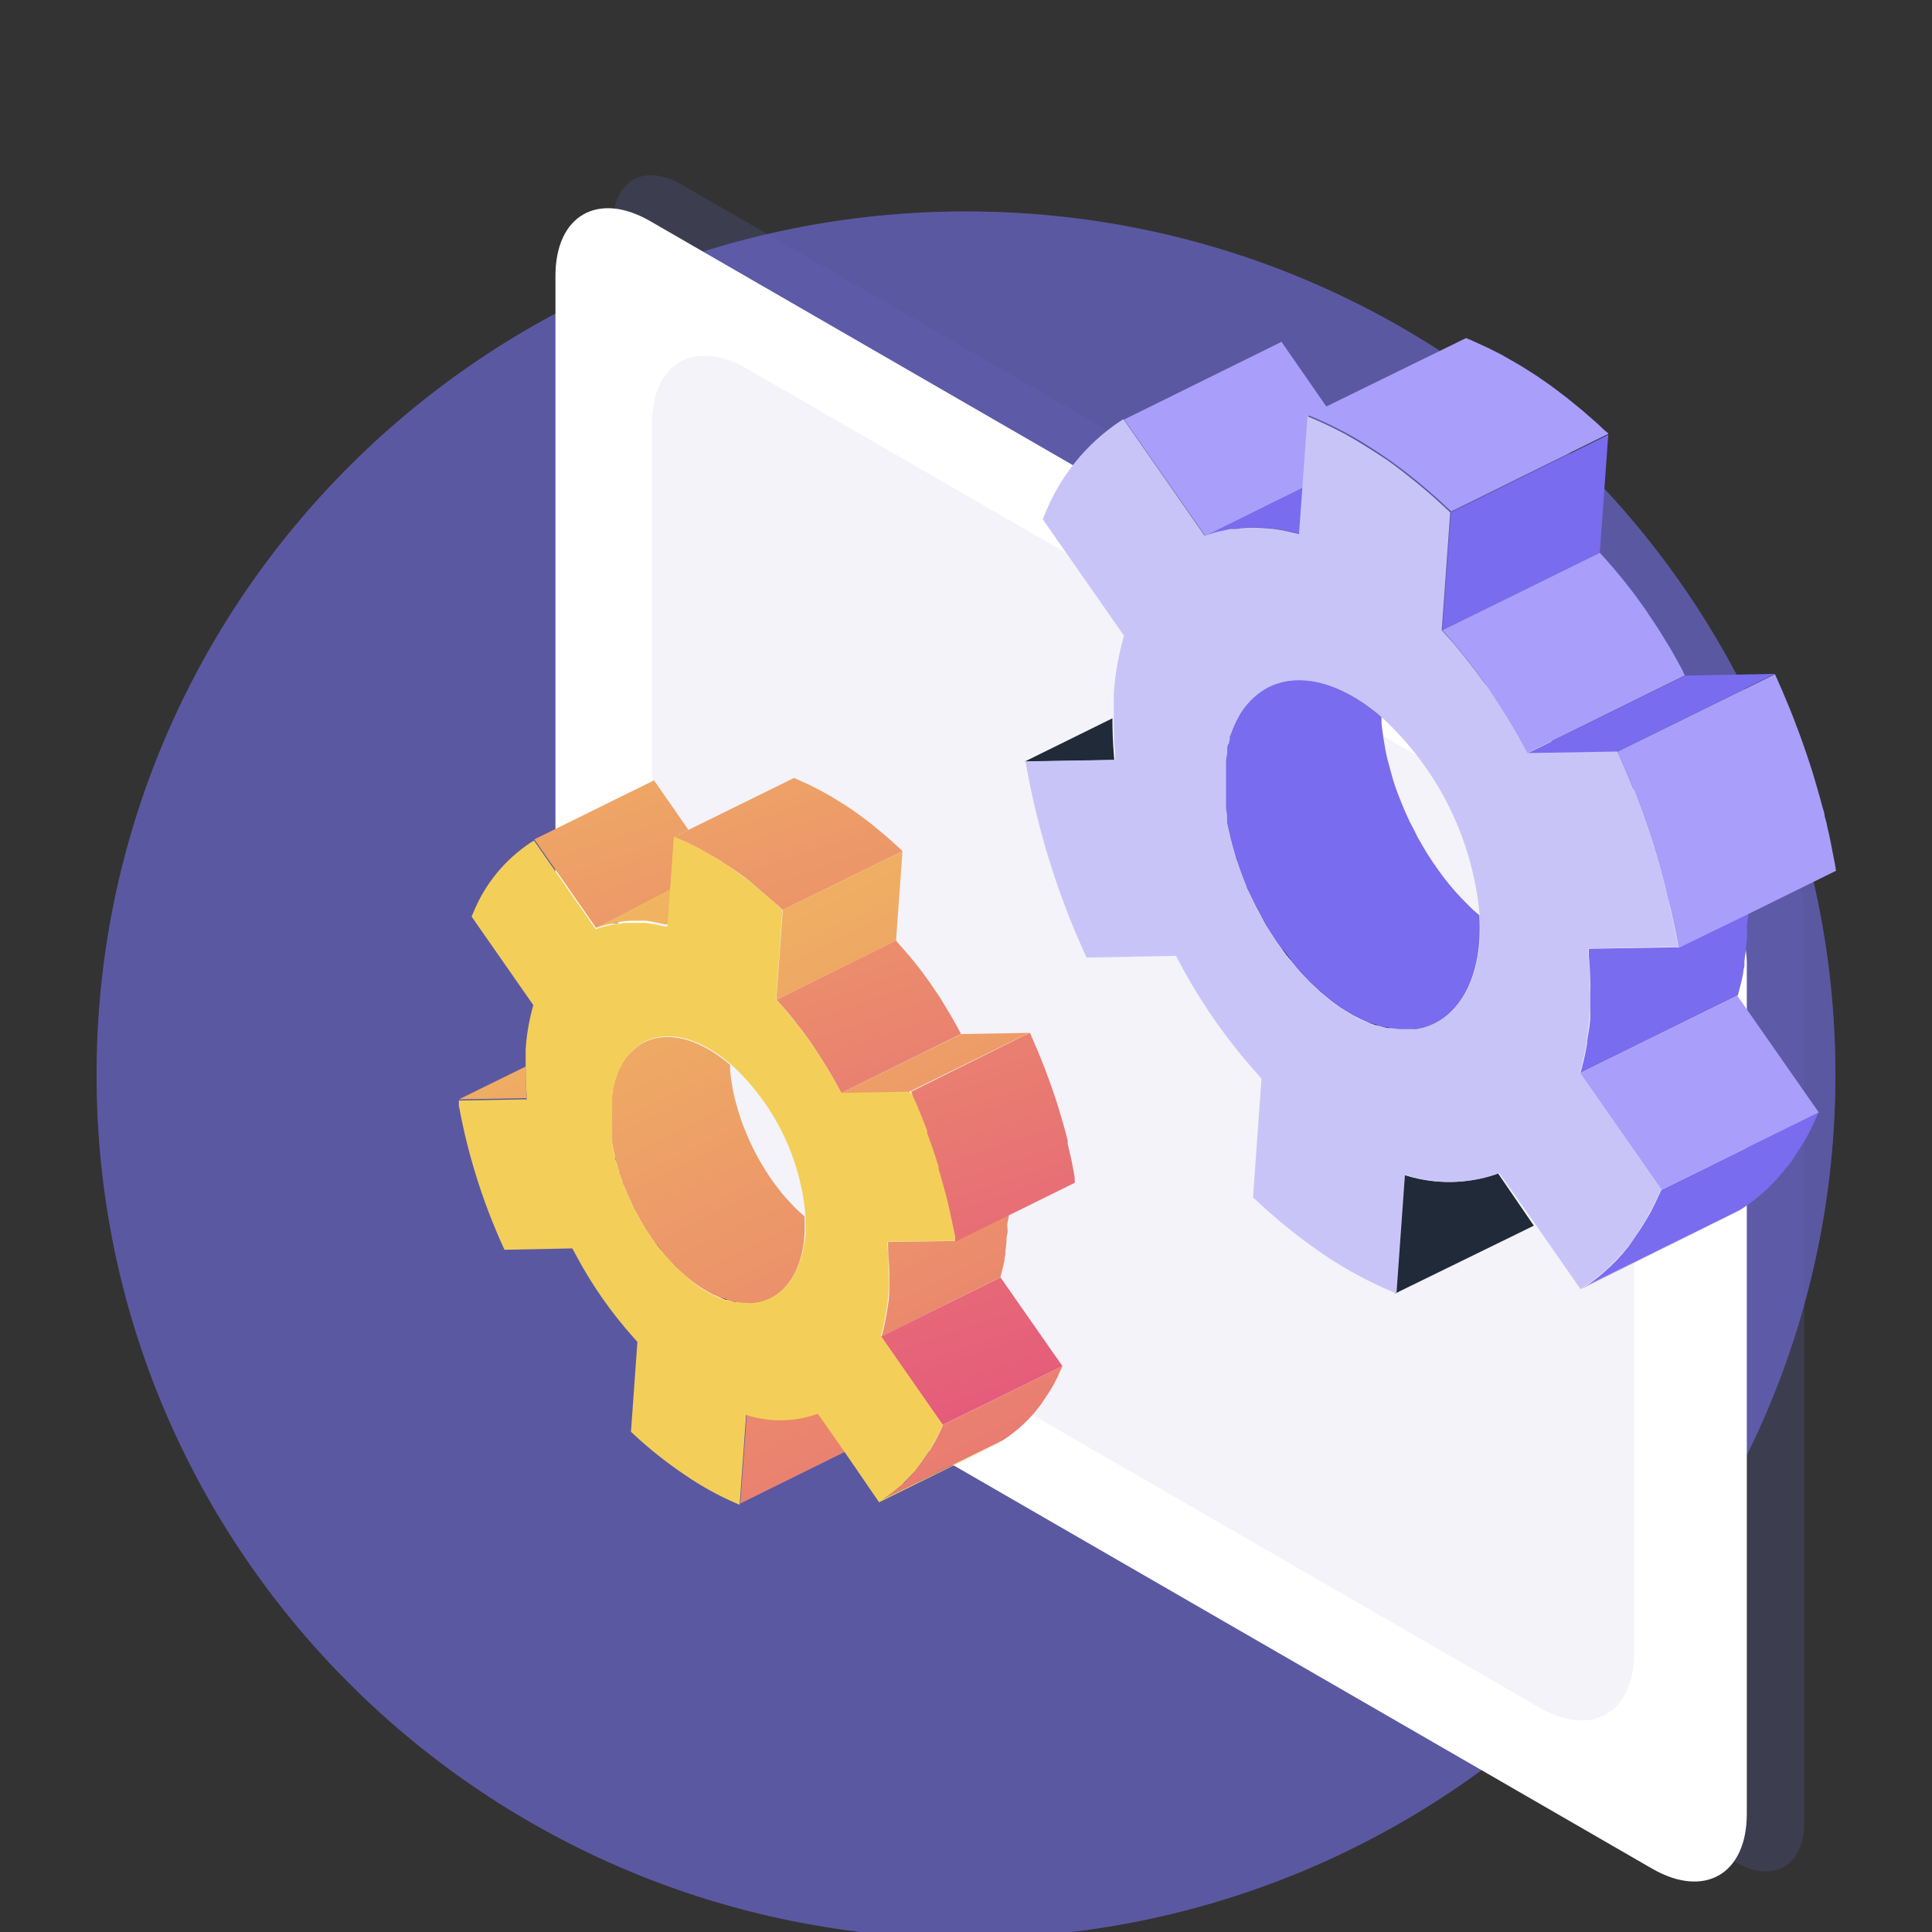 <svg width="80" height="80" viewBox="0 0 80 80" fill="none" xmlns="http://www.w3.org/2000/svg">
<rect x="0" y="0" width="80" height="80" fill="#333333" stroke="none"/>
<g clip-path="url(#clip0_16_2449)">
<path opacity="0.54" d="M40 80.259C59.882 80.259 76 64.253 76 44.508C76 24.763 59.882 8.756 40 8.756C20.118 8.756 4 24.763 4 44.508C4 64.253 20.118 80.259 40 80.259Z" fill="#6763C1"/>
<path opacity="0.54" d="M40 80.259C59.882 80.259 76 64.253 76 44.508C76 24.763 59.882 8.756 40 8.756C20.118 8.756 4 24.763 4 44.508C4 64.253 20.118 80.259 40 80.259Z" fill="#6763C1"/>
<g style="mix-blend-mode:multiply" opacity="0.21">
<rect width="56.965" height="44.267" rx="3.297" transform="matrix(0.866 0.5 -2.20305e-08 1 25.378 6)" fill="#6763C1"/>
</g>
<rect width="56.965" height="44.267" rx="4.533" transform="matrix(0.866 0.5 -2.20305e-08 1 23 6.891)" fill="white"/>
<rect width="46.958" height="36.49" rx="4.533" transform="matrix(0.866 0.5 -2.20305e-08 1 27 13)" fill="#F3F3F9"/>
<path d="M46.119 31.211C46.077 30.712 46.063 30.221 46.063 29.743L42.432 31.534L46.14 31.471L46.119 31.211Z" fill="#212A38"/>
<path d="M62.024 48.576L61.862 48.639C60.712 49.021 59.472 49.043 58.309 48.702L58.119 48.646L57.768 53.562L63.512 50.753L62.024 48.576Z" fill="#212A38"/>
<path d="M61.258 38.942C61.276 38.593 61.276 38.244 61.258 37.896L60.998 37.678L60.507 37.187C60.31 36.976 60.17 36.814 60.029 36.646C59.889 36.477 59.706 36.239 59.566 36.042C59.426 35.845 59.285 35.635 59.152 35.431C59.018 35.227 58.92 35.045 58.808 34.855C58.695 34.666 58.653 34.574 58.583 34.427C58.513 34.279 58.485 34.251 58.443 34.16L58.379 34.034C58.295 33.858 58.211 33.675 58.133 33.493C58.056 33.31 57.93 32.994 57.853 32.791C57.775 32.587 57.691 32.327 57.628 32.089C57.565 31.85 57.487 31.59 57.438 31.386C57.389 31.183 57.34 30.916 57.305 30.684C57.27 30.452 57.228 30.186 57.207 29.982C57.207 29.869 57.207 29.771 57.207 29.673C56.962 29.458 56.704 29.258 56.434 29.076C54.953 28.079 53.555 27.91 52.509 28.444C52.347 28.529 52.194 28.63 52.053 28.746C51.859 28.903 51.685 29.082 51.533 29.28C51.441 29.399 51.358 29.526 51.287 29.659C51.209 29.794 51.141 29.935 51.083 30.08C51.074 30.107 51.063 30.133 51.048 30.157C50.992 30.305 50.943 30.452 50.901 30.607C50.859 30.761 50.803 31.007 50.767 31.183C50.732 31.358 50.704 31.632 50.69 31.843C50.676 32.053 50.69 32.264 50.69 32.475C50.69 32.685 50.69 32.959 50.69 33.177C50.69 33.395 50.739 33.626 50.775 33.844C50.81 34.062 50.866 34.336 50.915 34.546C50.964 34.783 51.025 35.017 51.097 35.248C51.175 35.515 51.245 35.733 51.322 35.951C51.399 36.168 51.498 36.421 51.589 36.653C51.68 36.885 51.779 37.081 51.87 37.264C51.884 37.305 51.903 37.345 51.926 37.383C51.968 37.481 52.017 37.566 52.066 37.657L52.291 38.078C52.404 38.275 52.516 38.465 52.635 38.654C52.755 38.844 52.909 39.068 53.05 39.265C53.19 39.462 53.337 39.644 53.485 39.827C53.632 40.009 53.794 40.199 53.941 40.36C54.089 40.522 54.285 40.712 54.433 40.852C54.58 40.992 54.798 41.182 54.96 41.315C55.121 41.449 55.339 41.603 55.514 41.73L56.034 42.046C56.245 42.158 56.413 42.235 56.575 42.306C56.739 42.378 56.908 42.439 57.08 42.488C57.284 42.544 57.431 42.579 57.579 42.607C57.732 42.633 57.887 42.647 58.042 42.65C58.208 42.662 58.375 42.662 58.541 42.65C58.684 42.631 58.824 42.6 58.962 42.558C59.114 42.512 59.262 42.453 59.404 42.383C60.43 41.863 61.132 40.683 61.258 38.942Z" fill="#796CEE"/>
<path d="M53.956 20.201L54.166 17.237L54.939 16.858L53.064 14.155L46.548 17.371L49.911 22.195L53.956 20.201Z" fill="#A99EFA"/>
<path d="M49.911 22.195L50.073 22.139C50.281 22.065 50.494 22.009 50.712 21.97C50.883 21.931 51.056 21.903 51.231 21.886C51.406 21.859 51.581 21.843 51.758 21.837C52.046 21.833 52.335 21.847 52.622 21.879H52.699C53.009 21.918 53.316 21.976 53.619 22.054L53.815 22.103L53.956 20.186L49.911 22.195Z" fill="#796CEE"/>
<path d="M68.793 49.271L68.709 49.447C68.487 49.956 68.222 50.444 67.916 50.907C67.761 51.139 67.607 51.364 67.438 51.61C67.126 52.004 66.779 52.368 66.399 52.698C66.127 52.937 65.836 53.153 65.528 53.344L72.045 50.107C72.351 49.914 72.642 49.698 72.915 49.461L73.063 49.334C73.326 49.094 73.572 48.836 73.8 48.562L73.933 48.394C74.011 48.309 74.081 48.225 74.151 48.134C74.221 48.042 74.334 47.839 74.432 47.691C74.53 47.544 74.594 47.453 74.671 47.326L74.755 47.193C74.895 46.94 75.029 46.673 75.155 46.399C75.155 46.343 75.204 46.294 75.226 46.238L75.31 46.055L68.793 49.271Z" fill="#796CEE"/>
<path d="M71.939 41.231L65.423 44.44L68.793 49.271L75.31 46.062L71.939 41.231Z" fill="#A99EFA"/>
<path d="M51.161 35.466C51.161 35.557 51.217 35.649 51.252 35.74L51.322 35.951C51.243 35.735 51.173 35.518 51.112 35.298C51.125 35.355 51.141 35.411 51.161 35.466Z" fill="#212A38"/>
<path d="M51.617 36.702C51.617 36.779 51.681 36.857 51.716 36.927C51.751 36.997 51.814 37.145 51.87 37.25C51.781 37.067 51.697 36.885 51.617 36.702Z" fill="#212A38"/>
<path d="M50.929 34.609C50.929 34.708 50.972 34.806 51 34.904C51.028 35.003 51.049 35.094 51.077 35.192C51.028 35.031 50.979 34.806 50.929 34.609Z" fill="#212A38"/>
<path d="M53.991 40.403L54.103 40.515L54.335 40.747L54.433 40.838L53.991 40.403Z" fill="#212A38"/>
<path d="M51.344 36.014L51.449 36.288C51.484 36.393 51.526 36.492 51.568 36.59C51.498 36.421 51.414 36.204 51.344 36.014Z" fill="#212A38"/>
<path d="M50.866 30.67C50.866 30.67 50.866 30.733 50.866 30.768C50.866 30.803 50.824 30.937 50.809 31.028C50.795 31.119 50.809 31.119 50.809 31.169C50.788 30.993 50.824 30.824 50.866 30.67Z" fill="#212A38"/>
<path d="M51.512 29.273C51.422 29.39 51.342 29.514 51.273 29.645C51.343 29.515 51.423 29.39 51.512 29.273Z" fill="#212A38"/>
<path d="M51.035 30.151L50.999 30.228C50.999 30.319 50.936 30.41 50.908 30.502V30.593C50.942 30.443 50.984 30.296 51.035 30.151Z" fill="#212A38"/>
<path d="M51.246 29.687L51.119 29.947C51.099 29.985 51.082 30.025 51.07 30.066C51.122 29.937 51.181 29.81 51.246 29.687Z" fill="#212A38"/>
<path d="M50.698 33.184V33.437L50.74 33.725C50.736 33.762 50.736 33.8 50.74 33.837C50.74 33.619 50.712 33.402 50.698 33.184Z" fill="#212A38"/>
<path d="M50.803 34.02C50.803 34.118 50.845 34.216 50.859 34.314C50.873 34.413 50.894 34.469 50.915 34.546C50.866 34.328 50.824 34.111 50.789 33.9C50.796 33.956 50.796 33.956 50.803 34.02Z" fill="#212A38"/>
<path d="M50.747 31.225C50.747 31.372 50.712 31.456 50.705 31.548C50.698 31.639 50.705 31.723 50.705 31.808C50.691 31.618 50.719 31.414 50.747 31.225Z" fill="#212A38"/>
<path d="M50.663 32.075C50.663 32.159 50.663 32.25 50.663 32.342V32.461C50.663 32.25 50.663 32.032 50.663 31.829C50.67 31.906 50.663 31.99 50.663 32.075Z" fill="#212A38"/>
<path d="M50.655 32.552C50.655 32.552 50.655 32.608 50.655 32.643C50.655 32.678 50.655 32.819 50.655 32.91V33.191C50.676 32.945 50.662 32.728 50.655 32.552Z" fill="#212A38"/>
<path d="M58.555 42.621H58.632L58.948 42.558C58.819 42.587 58.687 42.609 58.555 42.621Z" fill="#212A38"/>
<path d="M53.085 39.251L53.288 39.525L53.485 39.778C53.337 39.63 53.19 39.448 53.085 39.251Z" fill="#212A38"/>
<path d="M57.642 42.6L57.944 42.636H58.042C57.908 42.635 57.775 42.623 57.642 42.6Z" fill="#212A38"/>
<path d="M54.489 40.887L54.573 40.965L54.798 41.161L54.967 41.301C54.798 41.168 54.637 41.035 54.489 40.887Z" fill="#212A38"/>
<path d="M53.513 39.855L53.661 40.03L53.879 40.276L53.942 40.346C53.787 40.185 53.654 40.023 53.513 39.855Z" fill="#212A38"/>
<path d="M57.137 42.495L57.446 42.565H57.579L57.137 42.495Z" fill="#212A38"/>
<path d="M52.86 38.984L53.05 39.251C52.91 39.054 52.769 38.851 52.636 38.647L52.86 38.984Z" fill="#212A38"/>
<path d="M55.016 41.351L55.24 41.519L55.465 41.681L55.016 41.351Z" fill="#212A38"/>
<path d="M56.077 42.053C56.189 42.109 56.259 42.151 56.329 42.179L56.547 42.285C56.414 42.221 56.245 42.144 56.077 42.053Z" fill="#212A38"/>
<path d="M55.683 41.821L55.901 41.955L56.034 42.032L55.514 41.716L55.683 41.821Z" fill="#212A38"/>
<path d="M52.291 38.064C52.425 38.296 52.53 38.472 52.636 38.64C52.516 38.45 52.383 38.261 52.291 38.064Z" fill="#212A38"/>
<path d="M51.948 37.418C51.983 37.496 52.025 37.566 52.067 37.643C52.018 37.552 51.969 37.468 51.948 37.418Z" fill="#212A38"/>
<path d="M56.596 42.312L56.736 42.369L56.961 42.446H57.059C56.902 42.411 56.747 42.366 56.596 42.312Z" fill="#212A38"/>
<path d="M51.02 21.907H51.231C51.056 21.924 50.883 21.952 50.711 21.991C50.812 21.956 50.916 21.928 51.02 21.907Z" fill="#212A38"/>
<path d="M65.528 53.316C65.836 53.125 66.127 52.909 66.399 52.67L66.546 52.544L66.701 52.382C66.849 52.242 66.996 52.087 67.136 51.933C67.277 51.778 67.242 51.827 67.284 51.771C67.34 51.712 67.391 51.648 67.438 51.582C67.607 51.364 67.761 51.139 67.916 50.879L68.155 50.507L68.239 50.339C68.414 50.042 68.571 49.734 68.709 49.419L68.794 49.243L65.423 44.412L65.479 44.202C65.563 43.879 65.641 43.541 65.697 43.19C65.7 43.16 65.7 43.129 65.697 43.099C65.753 42.741 65.802 42.397 65.83 42.004C65.858 41.61 65.865 41.238 65.83 40.845V40.747C65.83 40.353 65.83 39.946 65.767 39.532V39.272L69.489 39.209L69.44 38.949C69.362 38.507 69.257 38.057 69.159 37.601C69.124 37.446 69.096 37.285 69.06 37.13L69.018 36.976C68.871 36.379 68.702 35.775 68.506 35.136C68.309 34.497 68.105 33.914 67.881 33.303C67.861 33.263 67.845 33.22 67.832 33.177C67.6 32.559 67.347 31.955 67.08 31.351L66.961 31.084L63.246 31.155L63.106 30.895C62.909 30.516 62.691 30.151 62.481 29.792L62.291 29.49L62.081 29.16C61.933 28.936 61.793 28.704 61.645 28.493L61.575 28.388L61.512 28.339C61.287 28.023 61.055 27.707 60.81 27.405L60.746 27.321C60.465 26.97 60.185 26.618 59.89 26.309L59.7 26.099L60.051 21.218L59.862 21.043C59.431 20.636 58.996 20.256 58.556 19.905L58.45 19.821C58.015 19.47 57.565 19.119 57.123 18.845L57.039 18.789C56.617 18.515 56.203 18.255 55.782 18.023L55.698 17.974C55.241 17.729 54.785 17.511 54.335 17.321L54.139 17.237L53.928 20.2L53.788 22.117L53.591 22.068C53.288 21.99 52.981 21.931 52.671 21.893H52.594C52.309 21.861 52.023 21.847 51.737 21.851C51.558 21.856 51.38 21.872 51.203 21.9H50.993C50.889 21.914 50.785 21.935 50.684 21.963C50.467 22.002 50.253 22.058 50.045 22.131L49.883 22.188L46.52 17.356L46.372 17.448C44.964 18.39 43.876 19.74 43.255 21.317L43.177 21.499L46.541 26.323L46.485 26.534C46.291 27.253 46.168 27.989 46.12 28.732C46.12 29.062 46.12 29.399 46.12 29.736C46.12 30.214 46.12 30.705 46.176 31.204V31.464L42.468 31.527L42.51 31.787C42.985 34.406 43.778 36.957 44.87 39.384L44.989 39.651L48.697 39.581L48.837 39.848C49.718 41.508 50.798 43.055 52.053 44.454L52.236 44.665L51.885 49.58L52.074 49.756C52.931 50.559 53.849 51.293 54.82 51.954C55.705 52.551 56.645 53.062 57.629 53.477L57.825 53.562L58.176 48.646L58.366 48.703C59.529 49.043 60.769 49.021 61.919 48.639L62.081 48.576L63.569 50.683L65.444 53.379L71.96 50.163L72.101 50.079L65.528 53.316ZM59.405 42.383C59.259 42.449 59.109 42.505 58.956 42.551L58.64 42.614H58.548C58.443 42.614 58.345 42.614 58.239 42.614H57.952L57.587 42.572H57.453L57.088 42.481H56.99L56.765 42.404L56.554 42.313L56.337 42.214C56.266 42.214 56.196 42.144 56.042 42.067L55.908 41.99L55.691 41.856L55.473 41.716L55.248 41.554L54.967 41.337L54.799 41.196L54.574 40.999L54.441 40.873L54.342 40.782L54.111 40.55L53.949 40.382L53.886 40.311L53.668 40.066L53.458 39.813L53.261 39.56L53.057 39.286L52.868 39.019L52.643 38.675C52.538 38.507 52.432 38.331 52.299 38.099L52.074 37.678C52.032 37.601 51.99 37.531 51.934 37.404C51.911 37.367 51.892 37.327 51.878 37.285C51.821 37.179 51.772 37.074 51.723 36.962C51.674 36.849 51.66 36.814 51.576 36.625C51.491 36.435 51.491 36.428 51.456 36.323L51.33 35.986L51.26 35.775C51.224 35.684 51.197 35.593 51.168 35.501C51.14 35.41 51.133 35.389 51.084 35.227L51.007 34.94C51.007 34.841 50.958 34.743 50.923 34.581C50.888 34.42 50.888 34.427 50.873 34.35L50.81 34.055C50.81 34.013 50.81 33.971 50.81 33.872C50.807 33.835 50.807 33.797 50.81 33.76L50.768 33.472C50.768 33.388 50.768 33.303 50.768 33.191V32.91C50.768 32.819 50.768 32.735 50.768 32.643C50.768 32.552 50.768 32.58 50.768 32.496V32.377C50.768 32.285 50.768 32.194 50.768 32.11C50.768 32.025 50.768 31.941 50.768 31.843C50.768 31.744 50.768 31.667 50.768 31.583C50.768 31.499 50.768 31.407 50.817 31.204C50.817 31.155 50.817 31.105 50.817 31.063C50.817 31.021 50.817 30.888 50.873 30.803C50.93 30.719 50.873 30.733 50.923 30.628V30.537C50.923 30.445 50.986 30.354 51.014 30.263L51.049 30.179L51.084 30.101C51.096 30.06 51.113 30.02 51.133 29.982C51.175 29.891 51.218 29.806 51.288 29.68C51.358 29.546 51.44 29.419 51.533 29.301C51.684 29.102 51.859 28.923 52.053 28.767C52.195 28.651 52.348 28.55 52.51 28.465C53.556 27.931 54.953 28.1 56.435 29.097C56.705 29.279 56.963 29.479 57.207 29.694C59.547 31.833 60.999 34.773 61.273 37.931C61.291 38.279 61.291 38.629 61.273 38.977C61.133 40.684 60.43 41.863 59.405 42.383Z" fill="#C9C4F8"/>
<path d="M72.396 37.819L69.51 39.223L65.788 39.286V39.546C65.83 39.96 65.844 40.367 65.851 40.761V40.859C65.851 41.252 65.851 41.638 65.851 42.018C65.851 42.397 65.774 42.755 65.718 43.113C65.721 43.143 65.721 43.174 65.718 43.204C65.662 43.556 65.584 43.907 65.5 44.215L65.444 44.426L71.96 41.217L72.016 41.007L72.08 40.754C72.123 40.594 72.158 40.432 72.185 40.269C72.185 40.178 72.22 40.087 72.234 39.995C72.237 39.965 72.237 39.934 72.234 39.904V39.792L72.297 39.314C72.297 39.153 72.332 38.991 72.339 38.83C72.347 38.668 72.339 38.5 72.339 38.345C72.339 38.191 72.396 38.036 72.396 37.819Z" fill="#796CEE"/>
<path d="M60.079 21.219L59.727 26.099L66.244 22.89L66.595 18.003L60.079 21.219Z" fill="#796CEE"/>
<path d="M60.753 27.293C60.479 26.956 60.205 26.625 59.917 26.309C60.205 26.625 60.479 26.934 60.753 27.293Z" fill="#796CEE"/>
<path d="M60.809 27.405L60.746 27.321C60.992 27.63 61.251 27.981 61.504 28.339C61.308 28.023 61.076 27.707 60.809 27.405Z" fill="#796CEE"/>
<path d="M69.643 27.707C69.495 27.433 69.341 27.159 69.186 26.885L69.018 26.612L68.828 26.303C68.772 26.211 68.716 26.113 68.653 26.022C68.589 25.93 68.4 25.628 68.266 25.439L68.182 25.305C68.155 25.276 68.131 25.243 68.112 25.207L67.915 24.933C67.803 24.772 67.683 24.617 67.564 24.456L67.36 24.196C67.335 24.167 67.311 24.137 67.29 24.105C67.256 24.07 67.225 24.033 67.199 23.992L66.813 23.529L66.433 23.093L66.244 22.89L59.727 26.099L59.917 26.31C60.488 26.954 61.02 27.632 61.511 28.339L61.574 28.416L61.645 28.521C61.792 28.732 61.932 28.964 62.08 29.189C62.438 29.743 62.782 30.319 63.105 30.923L63.246 31.183L69.762 27.967L69.643 27.707Z" fill="#A99EFA"/>
<path d="M66.427 17.806L66.153 17.546L65.542 17.012L65.121 16.668L65.036 16.598L64.952 16.528L64.383 16.093C64.196 15.952 64.007 15.819 63.815 15.692L63.688 15.601L63.26 15.327C63.077 15.208 62.888 15.095 62.705 14.99L62.347 14.787L62.263 14.737L62.15 14.674L61.589 14.393L61.02 14.133L60.9 14.077L60.704 14L54.967 16.809L54.187 17.195L54.384 17.279C54.833 17.469 55.29 17.686 55.746 17.932C56.203 18.178 56.645 18.452 57.087 18.747L57.172 18.803C57.614 19.098 58.063 19.428 58.499 19.779C58.934 20.13 59.447 20.566 59.903 21.001L60.093 21.177L66.609 17.96L66.427 17.806Z" fill="#A99EFA"/>
<path d="M69.783 27.974L63.267 31.183L66.981 31.119L73.498 27.903L69.783 27.974Z" fill="#796CEE"/>
<path d="M75.977 35.761L75.822 34.961C75.773 34.701 75.717 34.448 75.653 34.188C75.653 34.104 75.611 34.027 75.597 33.942L75.555 33.795C75.555 33.669 75.499 33.542 75.464 33.416C75.398 33.163 75.328 32.91 75.253 32.657C75.19 32.44 75.127 32.215 75.057 31.99C74.986 31.765 74.881 31.436 74.797 31.197C74.713 30.958 74.635 30.719 74.551 30.495L74.418 30.136C74.398 30.096 74.382 30.053 74.368 30.01L74.284 29.778C74.186 29.526 74.081 29.273 73.975 29.02C73.87 28.767 73.743 28.465 73.617 28.184L73.498 27.918L66.981 31.127L67.101 31.393C67.368 31.99 67.62 32.601 67.852 33.219C67.865 33.262 67.882 33.305 67.901 33.346C68.126 33.956 68.337 34.567 68.526 35.178C68.526 35.178 68.526 35.255 68.561 35.291C68.695 35.74 68.814 36.182 68.933 36.632C69.018 36.969 69.102 37.334 69.179 37.643C69.278 38.099 69.383 38.549 69.46 38.991L69.509 39.251L72.395 37.847L76.026 36.056L75.977 35.761Z" fill="#A99EFA"/>
<path d="M21.802 45.276C21.767 44.897 21.76 44.525 21.76 44.166L19 45.522L21.809 45.472L21.802 45.276Z" fill="url(#paint0_linear_16_2449)"/>
<path d="M33.894 58.484L33.768 58.526C32.894 58.815 31.954 58.832 31.071 58.576L30.924 58.533L30.657 62.255L35.025 60.099L33.894 58.484Z" fill="url(#paint1_linear_16_2449)"/>
<path d="M33.311 51.16C33.325 50.894 33.325 50.626 33.311 50.36C33.242 50.307 33.177 50.251 33.114 50.191C32.983 50.074 32.859 49.95 32.742 49.819C32.595 49.658 32.483 49.538 32.377 49.412L32.026 48.955C31.914 48.794 31.808 48.646 31.71 48.485C31.612 48.323 31.535 48.197 31.45 48.05C31.366 47.902 31.331 47.832 31.275 47.727L31.169 47.523L31.127 47.425C31.057 47.29 30.994 47.152 30.938 47.01C30.846 46.8 30.783 46.631 30.72 46.463C30.657 46.294 30.601 46.111 30.552 45.943C30.502 45.774 30.446 45.571 30.404 45.402C30.362 45.234 30.334 45.044 30.306 44.883C30.278 44.721 30.25 44.504 30.235 44.335C30.221 44.166 30.235 44.173 30.235 44.096C30.048 43.934 29.851 43.784 29.646 43.647C28.522 42.888 27.462 42.762 26.661 43.162C26.538 43.226 26.423 43.304 26.317 43.394C26.169 43.515 26.035 43.651 25.917 43.801C25.851 43.894 25.79 43.99 25.734 44.089C25.674 44.19 25.623 44.296 25.58 44.405C25.525 44.538 25.478 44.674 25.439 44.812C25.397 44.955 25.364 45.101 25.341 45.248C25.341 45.43 25.292 45.585 25.278 45.746C25.264 45.908 25.278 46.069 25.278 46.231C25.278 46.392 25.278 46.596 25.278 46.764C25.278 46.933 25.313 47.109 25.341 47.277C25.369 47.446 25.411 47.649 25.447 47.811C25.482 47.972 25.538 48.176 25.587 48.352C25.636 48.527 25.699 48.717 25.756 48.878C25.812 49.04 25.889 49.236 25.959 49.405L26.17 49.868C26.182 49.901 26.198 49.931 26.219 49.959C26.219 50.03 26.289 50.1 26.324 50.17L26.493 50.486L26.753 50.929L27.069 51.392L27.399 51.82C27.532 51.975 27.637 52.101 27.75 52.221C27.862 52.34 28.009 52.495 28.122 52.6C28.234 52.705 28.403 52.846 28.522 52.944C28.642 53.042 28.81 53.169 28.943 53.26C29.077 53.351 29.21 53.428 29.344 53.506C29.475 53.58 29.611 53.645 29.751 53.702C29.877 53.757 30.006 53.804 30.137 53.843C30.259 53.88 30.383 53.908 30.509 53.927C30.627 53.951 30.747 53.962 30.867 53.962C30.991 53.974 31.116 53.974 31.24 53.962C31.349 53.95 31.457 53.929 31.563 53.899C31.676 53.867 31.787 53.824 31.893 53.773C32.679 53.372 33.213 52.48 33.311 51.16Z" fill="url(#paint2_linear_16_2449)"/>
<path d="M27.756 36.906L27.918 34.659L28.508 34.364L27.082 32.313L22.125 34.757L24.681 38.422L27.756 36.906Z" fill="url(#paint3_linear_16_2449)"/>
<path d="M24.681 38.422L24.808 38.38C24.966 38.327 25.128 38.285 25.292 38.254C25.427 38.218 25.562 38.19 25.7 38.169C25.834 38.148 25.97 38.134 26.107 38.127C26.325 38.127 26.542 38.127 26.76 38.127C27.015 38.162 27.269 38.211 27.518 38.275H27.666L27.771 36.814L24.681 38.422Z" fill="url(#paint4_linear_16_2449)"/>
<path d="M39.041 59.004L38.985 59.144C38.812 59.527 38.61 59.895 38.381 60.247C38.262 60.429 38.142 60.598 38.016 60.759C37.781 61.062 37.515 61.34 37.223 61.588C37.017 61.77 36.796 61.934 36.562 62.08L41.52 59.643C41.75 59.493 41.971 59.329 42.18 59.151L42.285 59.053C42.491 58.875 42.681 58.68 42.854 58.47L42.953 58.344C43.009 58.274 43.065 58.21 43.114 58.14C43.163 58.07 43.261 57.916 43.332 57.81C43.402 57.705 43.458 57.628 43.514 57.529L43.578 57.424C43.683 57.234 43.788 57.031 43.879 56.82C43.879 56.785 43.914 56.743 43.936 56.701L43.999 56.567L39.041 59.004Z" fill="url(#paint5_linear_16_2449)"/>
<path d="M41.429 52.895L36.478 55.339L39.034 59.004L43.992 56.567L41.429 52.895Z" fill="url(#paint6_linear_16_2449)"/>
<path d="M25.636 48.513C25.636 48.583 25.678 48.654 25.706 48.724C25.735 48.794 25.742 48.829 25.756 48.878C25.699 48.717 25.643 48.548 25.594 48.387L25.636 48.513Z" fill="#212A38"/>
<path d="M25.98 49.454L26.057 49.622C26.093 49.706 26.135 49.791 26.17 49.868L25.98 49.454Z" fill="#212A38"/>
<path d="M25.46 47.867C25.46 47.937 25.46 48.014 25.509 48.085L25.573 48.302C25.538 48.176 25.488 48.001 25.46 47.867Z" fill="#212A38"/>
<path d="M27.805 52.263L27.883 52.354L28.058 52.529L28.136 52.6C28.009 52.494 27.897 52.382 27.805 52.263Z" fill="#212A38"/>
<path d="M25.776 48.927C25.776 48.997 25.826 49.068 25.854 49.138C25.882 49.208 25.91 49.292 25.945 49.37C25.889 49.236 25.826 49.075 25.776 48.927Z" fill="#212A38"/>
<path d="M25.411 44.862V44.939L25.369 45.136V45.248C25.375 45.118 25.389 44.99 25.411 44.862Z" fill="#212A38"/>
<path d="M25.903 43.787C25.837 43.88 25.776 43.976 25.72 44.075C25.775 43.975 25.836 43.879 25.903 43.787Z" fill="#212A38"/>
<path d="M25.699 44.117C25.664 44.181 25.636 44.251 25.601 44.314C25.566 44.377 25.601 44.377 25.566 44.405C25.605 44.307 25.649 44.211 25.699 44.117Z" fill="#212A38"/>
<path d="M25.278 46.779V46.968C25.278 47.045 25.278 47.116 25.278 47.193C25.281 47.221 25.281 47.249 25.278 47.277C25.313 47.109 25.292 46.94 25.278 46.779Z" fill="#212A38"/>
<path d="M25.362 47.411C25.374 47.486 25.391 47.562 25.411 47.636C25.419 47.695 25.43 47.753 25.446 47.811C25.411 47.65 25.376 47.481 25.348 47.319C25.355 47.349 25.36 47.38 25.362 47.411Z" fill="#212A38"/>
<path d="M25.32 45.29C25.32 45.402 25.32 45.466 25.32 45.536V45.732C25.278 45.585 25.299 45.431 25.32 45.29Z" fill="#212A38"/>
<path d="M25.257 45.936C25.257 45.999 25.257 46.069 25.257 46.133V46.231C25.257 46.069 25.257 45.908 25.257 45.746C25.264 45.809 25.257 45.894 25.257 45.936Z" fill="#212A38"/>
<path d="M25.25 46.273C25.25 46.406 25.25 46.477 25.25 46.547C25.25 46.617 25.25 46.687 25.25 46.758C25.264 46.596 25.257 46.434 25.25 46.273Z" fill="#212A38"/>
<path d="M27.103 51.392L27.251 51.596C27.3 51.659 27.349 51.729 27.405 51.792C27.286 51.68 27.181 51.511 27.103 51.392Z" fill="#212A38"/>
<path d="M30.558 53.934C30.635 53.942 30.713 53.942 30.79 53.934C30.713 53.941 30.635 53.941 30.558 53.934Z" fill="#212A38"/>
<path d="M28.164 52.635L28.22 52.691L28.396 52.846L28.522 52.944C28.403 52.846 28.276 52.747 28.164 52.635Z" fill="#212A38"/>
<path d="M30.945 53.969C31.043 53.979 31.142 53.979 31.24 53.969H30.945Z" fill="#212A38"/>
<path d="M27.426 51.848L27.532 51.982L27.7 52.164C27.637 52.101 27.532 51.975 27.426 51.848Z" fill="#212A38"/>
<path d="M30.18 53.857L30.411 53.913H30.51C30.399 53.901 30.288 53.882 30.18 53.857Z" fill="#212A38"/>
<path d="M26.928 51.181C26.971 51.252 27.018 51.32 27.069 51.385C26.963 51.237 26.858 51.083 26.76 50.928L26.928 51.181Z" fill="#212A38"/>
<path d="M28.572 52.986L28.74 53.112L28.909 53.232C28.81 53.169 28.677 53.07 28.572 52.986Z" fill="#212A38"/>
<path d="M29.372 53.52L29.561 53.618L29.73 53.695C29.607 53.644 29.488 53.585 29.372 53.52Z" fill="#212A38"/>
<path d="M29.07 53.344L29.238 53.443L29.343 53.506C29.21 53.428 29.077 53.351 28.943 53.26L29.07 53.344Z" fill="#212A38"/>
<path d="M26.493 50.486C26.591 50.662 26.676 50.795 26.753 50.929L26.493 50.486Z" fill="#212A38"/>
<path d="M26.233 49.995C26.233 50.058 26.296 50.114 26.324 50.17C26.289 50.107 26.247 50.03 26.233 49.995Z" fill="#212A38"/>
<path d="M29.779 53.716L29.892 53.758L30.06 53.822H30.137L29.779 53.716Z" fill="#212A38"/>
<path d="M25.53 38.205H25.685C25.553 38.219 25.422 38.24 25.292 38.268L25.53 38.205Z" fill="#212A38"/>
<path d="M36.555 62.08C36.788 61.934 37.009 61.77 37.215 61.588L37.327 61.497C37.37 61.462 37.405 61.413 37.447 61.37C37.489 61.328 37.672 61.153 37.777 61.033L37.896 60.907L38.008 60.76C38.135 60.598 38.254 60.429 38.374 60.247C38.493 60.064 38.493 60.064 38.549 59.966C38.575 59.926 38.596 59.884 38.612 59.84C38.748 59.613 38.87 59.379 38.978 59.137L39.034 58.997L36.478 55.325L36.52 55.17C36.583 54.924 36.639 54.664 36.695 54.327C36.752 53.99 36.773 53.78 36.794 53.492C36.815 53.204 36.794 52.916 36.794 52.544C36.794 52.172 36.794 51.933 36.745 51.617V51.42L39.553 51.378V51.175C39.49 50.837 39.413 50.472 39.336 50.156C39.336 50.03 39.294 49.91 39.258 49.791C39.262 49.754 39.262 49.716 39.258 49.679C39.146 49.222 39.02 48.759 38.872 48.274C38.725 47.79 38.563 47.347 38.395 46.87C38.392 46.837 38.392 46.804 38.395 46.772C38.212 46.308 38.023 45.845 37.819 45.367L37.636 45.192L34.828 45.241L34.715 45.044C34.568 44.756 34.406 44.483 34.238 44.209C34.196 44.131 34.146 44.054 34.097 43.977C34.048 43.9 33.992 43.808 33.936 43.724C33.88 43.64 33.718 43.38 33.606 43.219L33.507 43.078L32.981 42.376L32.925 42.313C32.714 42.046 32.496 41.793 32.279 41.54L32.138 41.386L32.398 37.671L32.258 37.538C31.927 37.236 31.598 36.948 31.26 36.674L31.183 36.611C30.846 36.344 30.481 36.098 30.172 35.867L30.109 35.831C29.793 35.621 29.477 35.424 29.091 35.214C28.704 35.003 28.388 34.855 28.051 34.708L27.904 34.652L27.742 36.899L27.637 38.359H27.49C27.24 38.295 26.987 38.246 26.731 38.212C26.514 38.212 26.296 38.212 26.078 38.212C25.86 38.212 25.804 38.212 25.671 38.254H25.516L25.278 38.303C25.114 38.335 24.952 38.378 24.793 38.43L24.667 38.472L22.111 34.806L22.005 34.869C20.917 35.579 20.073 36.606 19.59 37.812L19.527 37.952L22.083 41.618L22.041 41.779C21.895 42.326 21.803 42.886 21.767 43.45C21.767 43.696 21.767 43.956 21.767 44.216C21.767 44.475 21.767 44.918 21.809 45.325V45.522L19 45.571V45.775C19.363 47.764 19.967 49.703 20.798 51.547L20.889 51.75L23.698 51.694L23.81 51.898C24.477 53.164 25.298 54.343 26.254 55.409L26.394 55.563L26.127 59.285L26.268 59.418C26.925 60.028 27.63 60.584 28.374 61.083C29.037 61.538 29.743 61.929 30.481 62.248L30.628 62.311L30.895 58.59L31.043 58.632C31.926 58.888 32.866 58.871 33.739 58.583L33.866 58.541L34.996 60.156L36.401 62.206L41.351 59.762L41.463 59.699L36.555 62.08ZM31.892 53.759C31.783 53.81 31.67 53.854 31.555 53.892C31.451 53.918 31.346 53.936 31.239 53.948C31.09 53.965 30.939 53.965 30.79 53.948C30.695 53.945 30.601 53.934 30.509 53.913H30.411L30.137 53.843H30.06L29.891 53.78L29.73 53.716L29.561 53.639L29.343 53.527L29.238 53.464L29.07 53.365L28.908 53.253L28.739 53.134L28.508 52.916L28.381 52.818L28.206 52.663L28.108 52.572L28.03 52.502L27.855 52.326L27.686 52.136L27.518 51.954L27.363 51.764C27.307 51.701 27.258 51.631 27.209 51.568L27.054 51.357C27.003 51.292 26.957 51.224 26.914 51.153L26.738 50.901C26.661 50.767 26.577 50.634 26.478 50.458L26.31 50.142C26.31 50.086 26.247 50.03 26.205 49.932C26.184 49.904 26.168 49.873 26.155 49.84C26.12 49.763 26.078 49.679 26.043 49.594L25.931 49.342C25.896 49.264 25.867 49.187 25.839 49.11C25.811 49.033 25.783 48.97 25.741 48.85C25.699 48.731 25.706 48.752 25.692 48.696C25.678 48.639 25.643 48.555 25.622 48.485C25.601 48.415 25.622 48.401 25.558 48.274L25.495 48.057C25.495 47.986 25.46 47.909 25.432 47.783C25.416 47.725 25.405 47.667 25.397 47.607C25.377 47.533 25.36 47.458 25.348 47.383C25.351 47.338 25.351 47.294 25.348 47.249C25.351 47.221 25.351 47.193 25.348 47.165C25.348 47.088 25.348 47.017 25.348 46.94C25.348 46.863 25.348 46.814 25.348 46.73C25.348 46.645 25.348 46.589 25.348 46.519C25.348 46.449 25.348 46.379 25.348 46.203V46.105C25.348 46.041 25.348 45.971 25.348 45.908C25.348 45.845 25.348 45.782 25.348 45.704V45.508C25.348 45.438 25.348 45.374 25.39 45.22V45.108L25.432 44.911L25.488 44.714C25.521 44.6 25.561 44.487 25.608 44.377C25.608 44.377 25.608 44.321 25.643 44.286C25.678 44.251 25.706 44.153 25.762 44.061C25.818 43.962 25.879 43.866 25.945 43.773C26.064 43.624 26.198 43.487 26.345 43.366C26.451 43.276 26.566 43.198 26.689 43.134C27.49 42.734 28.55 42.86 29.673 43.619C29.879 43.756 30.076 43.906 30.263 44.068C32.045 45.693 33.148 47.929 33.353 50.332C33.367 50.599 33.367 50.866 33.353 51.132C33.212 52.481 32.679 53.372 31.892 53.759Z" fill="#F3CF59"/>
<path d="M41.773 50.304L39.582 51.385L36.773 51.427V51.624C36.773 51.94 36.815 52.249 36.822 52.551C36.829 52.853 36.822 53.218 36.822 53.499C36.822 53.78 36.766 54.068 36.724 54.334C36.682 54.601 36.612 54.931 36.548 55.177L36.506 55.332L41.422 52.895L41.464 52.733C41.483 52.671 41.5 52.608 41.513 52.544L41.597 52.179C41.597 52.108 41.597 52.038 41.632 51.968C41.629 51.917 41.629 51.865 41.632 51.814L41.674 51.448C41.674 51.329 41.674 51.203 41.709 51.083C41.745 50.964 41.709 50.831 41.709 50.718C41.709 50.606 41.773 50.465 41.773 50.304Z" fill="url(#paint7_linear_16_2449)"/>
<path d="M32.413 37.678L32.146 41.393L37.103 38.956L37.37 35.242L32.413 37.678Z" fill="url(#paint8_linear_16_2449)"/>
<path d="M32.995 42.383L32.939 42.32C33.129 42.558 33.325 42.825 33.522 43.092L32.995 42.383Z" fill="url(#paint9_linear_16_2449)"/>
<path d="M39.687 42.614C39.575 42.404 39.455 42.193 39.336 41.989L39.21 41.779C39.16 41.702 39.111 41.624 39.069 41.547C39.027 41.47 38.978 41.4 38.936 41.329L38.641 40.887L38.571 40.789L38.521 40.712L38.374 40.508L38.107 40.143L37.946 39.946L37.896 39.876L37.826 39.792C37.728 39.672 37.637 39.553 37.531 39.441C37.426 39.328 37.342 39.216 37.243 39.111L37.103 38.949L32.153 41.393L32.293 41.547C32.731 42.039 33.141 42.555 33.522 43.092L33.62 43.232C33.732 43.394 33.838 43.569 33.95 43.738C34.224 44.166 34.491 44.602 34.73 45.058L34.842 45.255L39.792 42.811L39.687 42.614Z" fill="url(#paint10_linear_16_2449)"/>
<path d="M37.229 35.108L37.011 34.911C36.864 34.771 36.71 34.638 36.555 34.511L36.232 34.244L36.169 34.188L36.106 34.139L35.67 33.809L35.242 33.5L35.144 33.437C35.031 33.36 34.926 33.289 34.814 33.226L34.392 32.966L34.126 32.819L34.055 32.777L33.971 32.735L33.55 32.517C33.402 32.447 33.255 32.377 33.114 32.32L33.023 32.278L32.876 32.215L28.508 34.364L27.918 34.659L28.066 34.715C28.41 34.862 28.768 35.031 29.105 35.22C29.442 35.41 29.807 35.614 30.123 35.838L30.186 35.873C30.523 36.105 30.888 36.351 31.197 36.618C31.506 36.885 31.899 37.215 32.272 37.545L32.412 37.678L37.37 35.241L37.229 35.108Z" fill="url(#paint11_linear_16_2449)"/>
<path d="M39.792 42.818L34.842 45.255L37.658 45.206L42.615 42.769L39.792 42.818Z" fill="url(#paint12_linear_16_2449)"/>
<path d="M44.498 48.738L44.385 48.127C44.343 47.93 44.301 47.734 44.252 47.544L44.21 47.354C44.21 47.319 44.21 47.284 44.21 47.242C44.21 47.2 44.16 47.053 44.139 46.954C44.118 46.856 44.034 46.575 43.978 46.378L43.83 45.873C43.753 45.634 43.697 45.452 43.634 45.269L43.444 44.728L43.339 44.454C43.33 44.418 43.319 44.383 43.304 44.349L43.24 44.181L43.009 43.605L42.735 42.966L42.644 42.762L37.728 45.206L37.812 45.409C38.016 45.866 38.206 46.329 38.388 46.814C38.385 46.846 38.385 46.879 38.388 46.912C38.564 47.376 38.718 47.839 38.866 48.316V48.401C38.971 48.745 39.062 49.103 39.154 49.426C39.245 49.749 39.28 49.939 39.336 50.198C39.392 50.458 39.491 50.901 39.554 51.217V51.42L41.745 50.339L44.505 48.977L44.498 48.738Z" fill="url(#paint13_linear_16_2449)"/>
</g>
<defs>
<linearGradient id="paint0_linear_16_2449" x1="13.221" y1="30.34" x2="45.164" y2="95.09" gradientUnits="userSpaceOnUse">
<stop stop-color="#F3CF59"/>
<stop offset="1" stop-color="#E03586"/>
</linearGradient>
<linearGradient id="paint1_linear_16_2449" x1="16.76" y1="28.592" x2="48.71" y2="93.341" gradientUnits="userSpaceOnUse">
<stop stop-color="#F3CF59"/>
<stop offset="1" stop-color="#E03586"/>
</linearGradient>
<linearGradient id="paint2_linear_16_2449" x1="18.656" y1="27.658" x2="50.606" y2="92.407" gradientUnits="userSpaceOnUse">
<stop stop-color="#F3CF59"/>
<stop offset="1" stop-color="#E03586"/>
</linearGradient>
<linearGradient id="paint3_linear_16_2449" x1="19.59" y1="17.876" x2="39.167" y2="74.895" gradientUnits="userSpaceOnUse">
<stop stop-color="#F3CF59"/>
<stop offset="1" stop-color="#E03586"/>
</linearGradient>
<linearGradient id="paint4_linear_16_2449" x1="20.77" y1="26.611" x2="52.712" y2="91.361" gradientUnits="userSpaceOnUse">
<stop stop-color="#F3CF59"/>
<stop offset="1" stop-color="#E03586"/>
</linearGradient>
<linearGradient id="paint5_linear_16_2449" x1="23.48" y1="25.277" x2="55.423" y2="90.027" gradientUnits="userSpaceOnUse">
<stop stop-color="#F3CF59"/>
<stop offset="1" stop-color="#E03586"/>
</linearGradient>
<linearGradient id="paint6_linear_16_2449" x1="26.36" y1="15.552" x2="45.937" y2="72.57" gradientUnits="userSpaceOnUse">
<stop stop-color="#F3CF59"/>
<stop offset="1" stop-color="#E03586"/>
</linearGradient>
<linearGradient id="paint7_linear_16_2449" x1="25.138" y1="24.463" x2="57.081" y2="89.213" gradientUnits="userSpaceOnUse">
<stop stop-color="#F3CF59"/>
<stop offset="1" stop-color="#E03586"/>
</linearGradient>
<linearGradient id="paint8_linear_16_2449" x1="27.378" y1="23.353" x2="59.321" y2="88.103" gradientUnits="userSpaceOnUse">
<stop stop-color="#F3CF59"/>
<stop offset="1" stop-color="#E03586"/>
</linearGradient>
<linearGradient id="paint9_linear_16_2449" x1="24.407" y1="24.821" x2="56.35" y2="89.571" gradientUnits="userSpaceOnUse">
<stop stop-color="#F3CF59"/>
<stop offset="1" stop-color="#E03586"/>
</linearGradient>
<linearGradient id="paint10_linear_16_2449" x1="26.802" y1="15.397" x2="46.379" y2="72.416" gradientUnits="userSpaceOnUse">
<stop stop-color="#F3CF59"/>
<stop offset="1" stop-color="#E03586"/>
</linearGradient>
<linearGradient id="paint11_linear_16_2449" x1="26.022" y1="15.664" x2="45.599" y2="72.69" gradientUnits="userSpaceOnUse">
<stop stop-color="#F3CF59"/>
<stop offset="1" stop-color="#E03586"/>
</linearGradient>
<linearGradient id="paint12_linear_16_2449" x1="28.311" y1="22.897" x2="60.255" y2="87.647" gradientUnits="userSpaceOnUse">
<stop stop-color="#F3CF59"/>
<stop offset="1" stop-color="#E03586"/>
</linearGradient>
<linearGradient id="paint13_linear_16_2449" x1="29.92" y1="14.33" x2="49.497" y2="71.349" gradientUnits="userSpaceOnUse">
<stop stop-color="#F3CF59"/>
<stop offset="1" stop-color="#E03586"/>
</linearGradient>
<clipPath id="clip0_16_2449">
<rect width="80" height="80" fill="white"/>
</clipPath>
</defs>
</svg>

